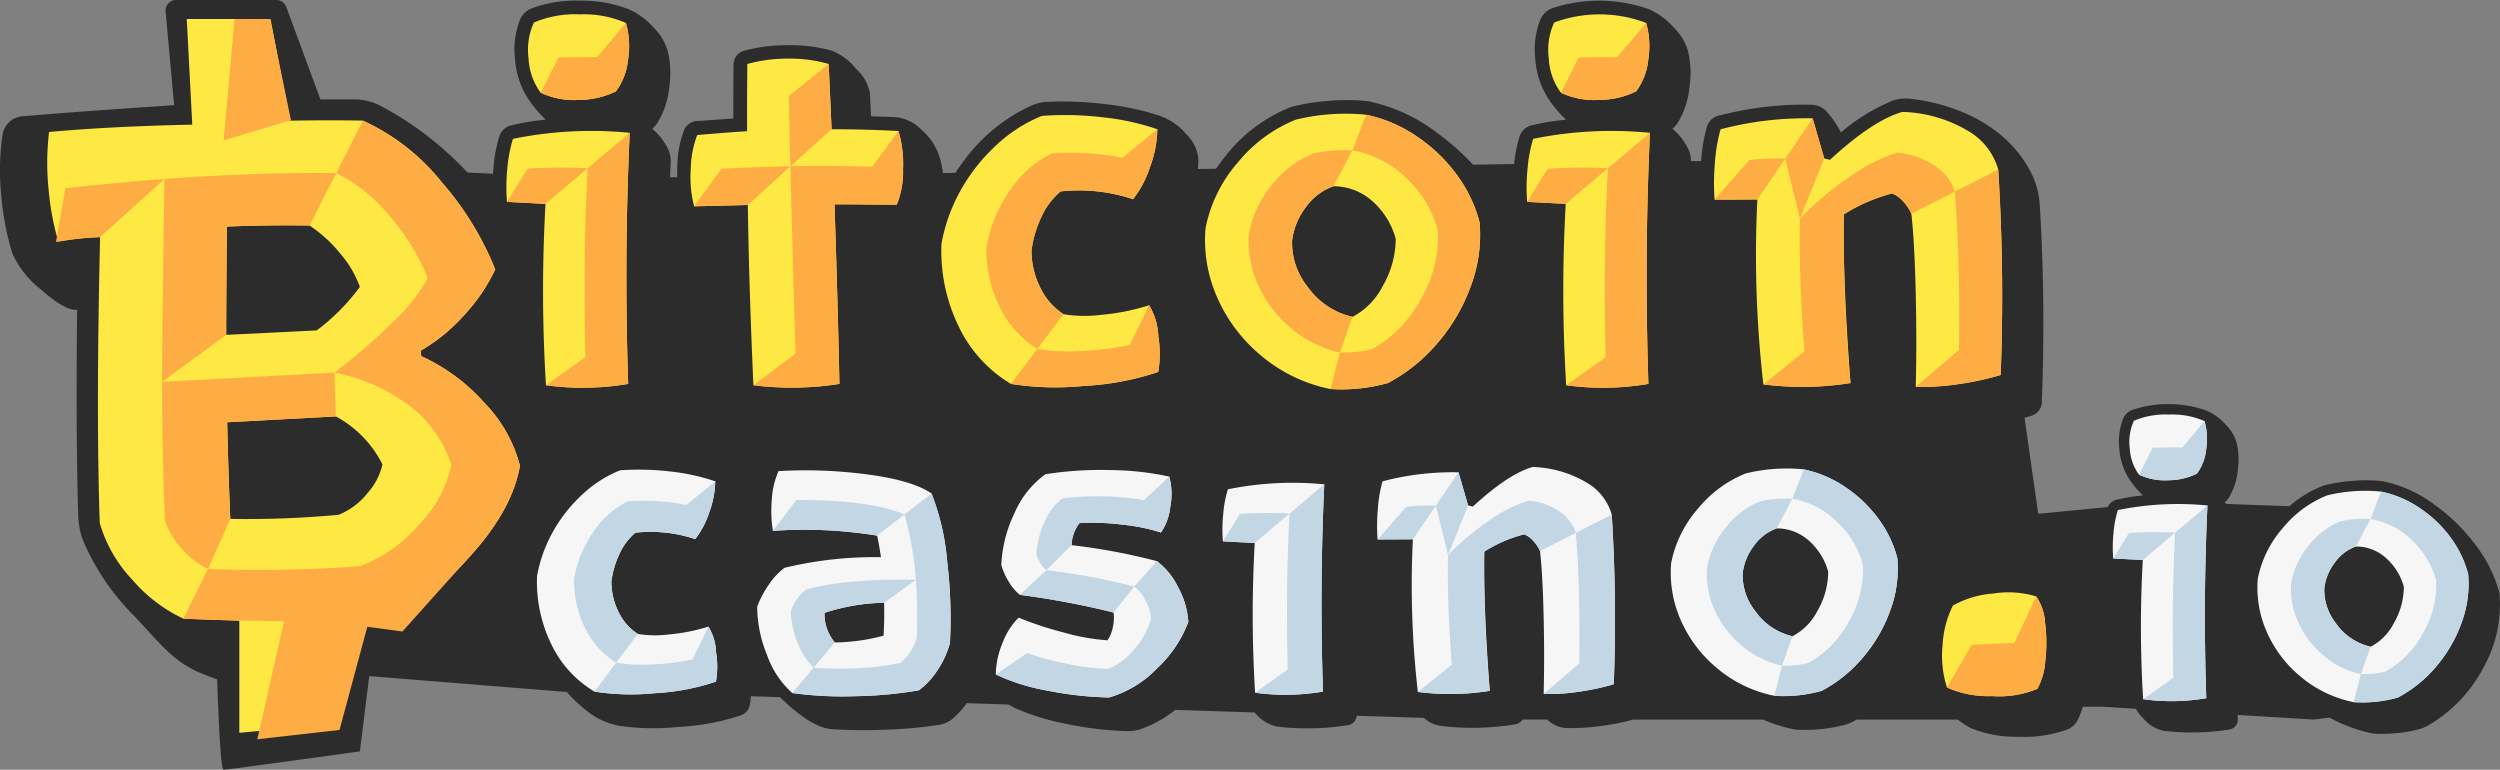 <svg xmlns="http://www.w3.org/2000/svg" width="272.386" height="83.867" viewBox="0 0 272.386 83.867"><rect x="0" y="0" width="272.386" height="83.867" fill="#808080" stroke="none"/><defs><style>.a,.c,.d,.e,.f{fill-rule:evenodd;}.a{opacity:0.655;}.b,.d{fill:#fee844;}.c{fill:#feac44;}.e{fill:#f6f6f6;}.f{fill:#c2d6e4;}</style></defs><g transform="translate(-5.384 -4.611)"><g transform="translate(5.384 4.611)"><path class="a" d="M228.3,78.613A6.827,6.827,0,0,1,227.785,80a2.209,2.209,0,0,1-1.321,1.153,13.967,13.967,0,0,1-5.152.733,13.008,13.008,0,0,1-5.152-.925,7.376,7.376,0,0,1-1.448-.949H203.664l-.2.118a5.353,5.353,0,0,1-1.383.541,18.064,18.064,0,0,1-5.07.441,17.64,17.64,0,0,1-3.545-1.1H179.327a25.021,25.021,0,0,1-3.428.689,23.827,23.827,0,0,1-3.938.23,3.259,3.259,0,0,1-1.991-.92h-2.7a1.2,1.2,0,0,1-.919.539,28.731,28.731,0,0,1-8.076.14,3.53,3.53,0,0,1-1.757-.86l-7.314-.236a1.124,1.124,0,0,1-1.049,1.036,24.642,24.642,0,0,1-3.868.331,26.042,26.042,0,0,1-3.788-.19,4.276,4.276,0,0,1-2.285-1.383q-.076-.076-.148-.152l-8.641-.279a12.655,12.655,0,0,1-3.876,2.135,4.728,4.728,0,0,1-1.463.18,38.054,38.054,0,0,1-6.623-.812,24.915,24.915,0,0,1-5.5-1.713,7.968,7.968,0,0,1-.7-.376l-4.55-.147a9.321,9.321,0,0,1-1.62,1.765,3,3,0,0,1-1.4.6,48.538,48.538,0,0,1-6.062.531A51.012,51.012,0,0,1,92,81.051q-2.144-.14-5.411-3.266-.112-.105-.222-.217l-3.173-.1a7.863,7.863,0,0,1-.111.92A1.472,1.472,0,0,1,82,79.588a25.958,25.958,0,0,1-6.753,1.232,26.782,26.782,0,0,1-6.292-.11,7.967,7.967,0,0,1-3.737-1.733,14.873,14.873,0,0,1-2.074-1.969L41.614,75.274,40.594,83.48q-14.46,2-14.84,2t-.71-9.837q-1.85-.693-2.488-1.012c-2.539-1.295-3.633-2.807-6.5-5.857a25.9,25.9,0,0,1-5.713-8.5A9.053,9.053,0,0,1,9.9,57.552q-.261-8.7-.112-22.181-1.307.112-3.921-2.2A10.263,10.263,0,0,1,2.73,29.209a29.013,29.013,0,0,1-1.214-6.4,26.172,26.172,0,0,1,.131-6.4A2.375,2.375,0,0,1,4,14.272q5.792-.506,16.356-1.2l-.93-10.2a1.157,1.157,0,0,1,1.047-1.258q.052,0,.105,0H31.489a1.157,1.157,0,0,1,1.086.756L36.3,12.443h3.66a6.245,6.245,0,0,1,2.763.635,35.7,35.7,0,0,1,9.593,7.329l2.786.134q.017-.266.039-.538a15.738,15.738,0,0,1,.631-3.484,1.833,1.833,0,0,1,1.457-1.287,26.042,26.042,0,0,1,3.617-.583,13.18,13.18,0,0,1-2.063-2.5,9.157,9.157,0,0,1-1.287-4.1,8.932,8.932,0,0,1,.51-4.2A2.266,2.266,0,0,1,59.34,2.511a13.831,13.831,0,0,1,5.341-.825,13.869,13.869,0,0,1,5.244.947,7.944,7.944,0,0,1,2.67,1.979,5.93,5.93,0,0,1,1.529,2.513,10.149,10.149,0,0,1,.182,3.957,9.145,9.145,0,0,1-1.3,3.933,2.793,2.793,0,0,1-.558.631A6.573,6.573,0,0,1,73.93,17.4a3.252,3.252,0,0,1,.534,1.784q-.038.877-.073,1.745l.771-.012q0-.479.018-.992a11.376,11.376,0,0,1,.789-4.26,1.655,1.655,0,0,1,1.6-.874q2.136-.17,3.714-.267,0-4.467.024-5.753a1.582,1.582,0,0,1,1.214-1.651,18.177,18.177,0,0,1,4.782-.583,17.1,17.1,0,0,1,4.685.583A6.392,6.392,0,0,1,94.638,9.09a4.9,4.9,0,0,1,1.529,2.67l.121,2.525q1.845.049,2.767.1a4.547,4.547,0,0,1,2.767,1.408,6.453,6.453,0,0,1,1.869,2.743,9.52,9.52,0,0,1,.427,1.93l1.36-.022q.421-.645.9-1.277a18.742,18.742,0,0,1,7.368-6.045,4.735,4.735,0,0,1,1.748-.413,38.282,38.282,0,0,1,6.373.255,28.816,28.816,0,0,1,5.911,1.275,6.7,6.7,0,0,1,2.877,2.015,4.32,4.32,0,0,1,1.3,2.719,9.734,9.734,0,0,1-.059,1.053l1.984-.031a20.168,20.168,0,0,1,1.218-1.616,16.7,16.7,0,0,1,7.028-5.134,22.644,22.644,0,0,1,4.188-.655,21.609,21.609,0,0,1,4.139.049,18.528,18.528,0,0,1,7.416,3.374,27.727,27.727,0,0,1,4.009,3.54l4.476-.071a14.806,14.806,0,0,1,.582-2.959,1.833,1.833,0,0,1,1.457-1.287,26.041,26.041,0,0,1,3.617-.583,13.179,13.179,0,0,1-2.063-2.5,9.157,9.157,0,0,1-1.287-4.1,8.932,8.932,0,0,1,.51-4.2A2.266,2.266,0,0,1,170.5,2.511a16.24,16.24,0,0,1,10.584.121,7.944,7.944,0,0,1,2.67,1.979,5.93,5.93,0,0,1,1.529,2.513,10.148,10.148,0,0,1,.182,3.957,9.145,9.145,0,0,1-1.3,3.933,2.793,2.793,0,0,1-.558.631,6.573,6.573,0,0,1,1.481,1.76,3.273,3.273,0,0,1,.535,1.768l1.108-.018a17.94,17.94,0,0,1,.615-3.7,1.8,1.8,0,0,1,1.481-1.287,36.36,36.36,0,0,1,10.05-1.141,2.314,2.314,0,0,1,1.542.753,10.535,10.535,0,0,1,1.542,2.258,20.7,20.7,0,0,1,5.681-3.472,4.248,4.248,0,0,1,1.821-.194,20.24,20.24,0,0,1,5.8,1.481,15.814,15.814,0,0,1,4.43,2.731,13.177,13.177,0,0,1,2.78,3.459,8.96,8.96,0,0,1,1.141,3.714q.655,10.439.243,21.533a1.607,1.607,0,0,1-1.262,1.651q-.31.1-.628.186l1.489,10.462,7.58-.732a1.4,1.4,0,0,1,1.055-.821,19.994,19.994,0,0,1,2.777-.447,10.12,10.12,0,0,1-1.584-1.92,7.03,7.03,0,0,1-.988-3.15,6.857,6.857,0,0,1,.391-3.224,1.74,1.74,0,0,1,1.025-1.025,12.468,12.468,0,0,1,8.126.093,6.1,6.1,0,0,1,2.05,1.519,4.553,4.553,0,0,1,1.174,1.929,7.792,7.792,0,0,1,.14,3.038,7.021,7.021,0,0,1-1,3.019,2.144,2.144,0,0,1-.429.485q.1.08.187.165l6.867.247a12.106,12.106,0,0,1,3.756-2.257A17.384,17.384,0,0,1,257.8,54a16.59,16.59,0,0,1,3.178.037,14.224,14.224,0,0,1,5.694,2.591A20.226,20.226,0,0,1,271.3,61.24a14.549,14.549,0,0,1,2.414,5.023,14.035,14.035,0,0,1-1.8,8.182,15.694,15.694,0,0,1-5.936,6.188,4.979,4.979,0,0,1-1.286.5,16.8,16.8,0,0,1-4.715.41,16.372,16.372,0,0,1-4.767-1.745l-1.745.211-8.28-.5q.006.162.013.324a1.091,1.091,0,0,1-.988,1.267,22.92,22.92,0,0,1-3.6.308,24.221,24.221,0,0,1-3.523-.177,3.977,3.977,0,0,1-2.125-1.286,5.167,5.167,0,0,1-.871-1.11l-3.613-.22Z" transform="translate(-1.384 -1.611)"/><g transform="translate(5.145 2.072)"><g transform="translate(0 0)"><path class="b" d="M18.509,67.766a16.558,16.558,0,0,1-5.545-4.22,15.1,15.1,0,0,1-3.566-6.2Q8.987,45.361,9.435,26.2a30.484,30.484,0,0,0-4.549.492,29.121,29.121,0,0,1-1.064-5.732,27.9,27.9,0,0,1,.056-6.217q6.747-.617,15.6-.8l-.6-11.512H28l2.117,11.075q4.762-.069,7.954,0a23.477,23.477,0,0,1,8.57,6.684,33.328,33.328,0,0,1,5.844,9.522,19.142,19.142,0,0,1-3.249,4.836,19.582,19.582,0,0,1-4.854,4.014l.037.6A20.7,20.7,0,0,1,51.3,44.241a15.365,15.365,0,0,1,3.884,6.871q-.822,4.742-5.34,9.746a24.292,24.292,0,0,1-9.709,6.871q-1.792.128-5.729.271V79.262l-9.8.945V67.987Q20.619,67.865,18.509,67.766Zm4.668-30.919,9.858-.485a22.612,22.612,0,0,0,4.705-4.742,11.47,11.47,0,0,0-2.147-3.641,14.513,14.513,0,0,0-3.342-3.043q-4.22-.075-9,.112Q23.177,32.74,23.177,36.847ZM23.625,56.9a108.861,108.861,0,0,0,11.8-.448A7.764,7.764,0,0,0,38.58,54.08,7.051,7.051,0,0,0,40.2,50.962a12.1,12.1,0,0,0-5.079-5.228l-11.837.635Q23.4,51.672,23.625,56.9Z" transform="translate(-3.675 -2.434)"/><path class="c" d="M45.117,39.162a20.7,20.7,0,0,1,6.871,5.078,15.365,15.365,0,0,1,3.884,6.871q-.822,4.742-5.34,9.746-3.012,3.336-7.457,8.31l-3.829-.514L36.215,79.892,27.26,80.907l2.911-12.852q-7.038-.1-10.969-.289l2.689-5.415a148.786,148.786,0,0,0,16.58-.3,15.937,15.937,0,0,0,6.46-4.593A13.286,13.286,0,0,0,48.4,51.037a12.942,12.942,0,0,0-4.332-6.292,19.87,19.87,0,0,0-8.4-3.79,62.956,62.956,0,0,0,6.423-5.564,19.259,19.259,0,0,0,3.734-4.705,23.25,23.25,0,0,0-4.014-6.628,17.652,17.652,0,0,0-5.956-4.836l2.913-5.713a23.477,23.477,0,0,1,8.57,6.684,33.328,33.328,0,0,1,5.844,9.522,19.142,19.142,0,0,1-3.249,4.836,19.582,19.582,0,0,1-4.854,4.014ZM32.944,24.935q-4.22-.075-9,.112-.075,7.692-.075,11.8l-6.983,5.116q0-6.049.261-22.106,10.344-.747,18.708-.635Zm-15.8-5.079L10.128,26.2a34.375,34.375,0,0,0-4.807.523l1.036-5.863Q13.19,20.155,17.148,19.857Zm18.522,21.1.149,4.78-11.837.635q.112,5.3.336,10.53l-2.427,5.452a9.056,9.056,0,0,1-2.857-2.222,7.947,7.947,0,0,1-1.848-3.155q-.3-7.879-.3-15.011Zm-4.742-27.5-7.335,2.2L24.786,2.434h3.868Z" transform="translate(-4.369 -2.434)"/></g></g><g transform="translate(55.172 1.567)"><path class="d" d="M5.724,4.118a11.5,11.5,0,0,1,5.013-.886,11.436,11.436,0,0,1,5.013.935,9.318,9.318,0,0,1,.231,3.981,6.936,6.936,0,0,1-1.323,3.472,9.3,9.3,0,0,1-4.1.935,8.515,8.515,0,0,1-4.1-.789A6.815,6.815,0,0,1,5.141,8.051,7.14,7.14,0,0,1,5.724,4.118ZM16.163,16.135q-.631,13.449-.17,27.359a29.577,29.577,0,0,1-8.958.146,167.794,167.794,0,0,1-.049-19.761l-4.2-.218a19.644,19.644,0,0,1,.036-3.569,15.313,15.313,0,0,1,.619-3.3A42.761,42.761,0,0,1,16.163,16.135ZM45.44,15.94a12.356,12.356,0,0,1,.5,4.127,9.354,9.354,0,0,1-.692,3.908q-4.37-.049-6.773-.049.364,11.119.534,19.567a33.588,33.588,0,0,1-9.371.146Q29.15,32.788,29.029,24l-5.851.146a12.472,12.472,0,0,1-.364-4.066,10.745,10.745,0,0,1,.7-3.7q3.908-.34,5.438-.413-.024-2.428.024-7.331a16.312,16.312,0,0,1,4.491-.583,15.035,15.035,0,0,1,4.37.583l.316,7.113Q41.9,15.746,45.44,15.94ZM57.7,43.494a14.606,14.606,0,0,1-5.717-6.3,18.81,18.81,0,0,1-1.857-8.97,18.711,18.711,0,0,1,1.845-5.365,19.65,19.65,0,0,1,3.787-5.049,16.119,16.119,0,0,1,5.316-3.52,34.818,34.818,0,0,1,6.664.158,26.851,26.851,0,0,1,5.911,1.3,12.5,12.5,0,0,1-.789,4.078A11.463,11.463,0,0,1,71,23.369a18.572,18.572,0,0,0-7.89-.85,7.8,7.8,0,0,0-2.088,2.767A11.971,11.971,0,0,0,59.933,29a9.12,9.12,0,0,0,.947,3.981A7.111,7.111,0,0,0,63.428,35.9a14.433,14.433,0,0,0,4.163.061,24.285,24.285,0,0,0,5.159-1.032,7.034,7.034,0,0,1,1.007,3.4,11.734,11.734,0,0,1-.012,3.86,30.019,30.019,0,0,1-8.12,1.529A30.963,30.963,0,0,1,57.7,43.494Zm34.812.558a16.78,16.78,0,0,1-7.5-3.593,17.159,17.159,0,0,1-4.843-6.385,15.478,15.478,0,0,1-1.275-7.526A15.411,15.411,0,0,1,82.473,19.3a15.649,15.649,0,0,1,6.275-4.6,22.774,22.774,0,0,1,7.647-.534,15.213,15.213,0,0,1,5.6,2.415,17.347,17.347,0,0,1,4.37,4.248,14.98,14.98,0,0,1,2.391,5.062,15.78,15.78,0,0,1-.91,6.822,19.885,19.885,0,0,1-3.605,6.251,18.38,18.38,0,0,1-5.462,4.43A18.7,18.7,0,0,1,92.511,44.052Zm2.4-7.866a7.717,7.717,0,0,0,3.277-3.326,10.421,10.421,0,0,0,1.432-5.171,8.4,8.4,0,0,0-2.5-4.066,6.31,6.31,0,0,0-4.3-1.663,6.141,6.141,0,0,0-2.95,2.221,7.441,7.441,0,0,0-1.542,3.7A7.644,7.644,0,0,0,90.011,32.9,8.205,8.205,0,0,0,94.915,36.187Zm21.97-32.069a14.258,14.258,0,0,1,10.026.049,9.318,9.318,0,0,1,.231,3.981,6.936,6.936,0,0,1-1.323,3.472,9.3,9.3,0,0,1-4.1.935,8.515,8.515,0,0,1-4.1-.789A6.815,6.815,0,0,1,116.3,8.051,7.14,7.14,0,0,1,116.885,4.118Zm10.439,12.017q-.631,13.449-.17,27.359a29.577,29.577,0,0,1-8.958.146,167.794,167.794,0,0,1-.049-19.761l-4.2-.218a19.643,19.643,0,0,1,.036-3.569,15.313,15.313,0,0,1,.619-3.3A42.76,42.76,0,0,1,127.323,16.135Zm37.944,4.006a223.472,223.472,0,0,1,.267,22.383,31.461,31.461,0,0,1-4.625,1,26.3,26.3,0,0,1-4.625.291q.121-5.025-.012-10.512t-.473-8.351a4.5,4.5,0,0,0-.91-1.359,3.12,3.12,0,0,0-1.177-.85,18.439,18.439,0,0,0-5.268,2.282q-.121,7.259.728,18.377a33.234,33.234,0,0,1-9.492.146,123.063,123.063,0,0,1-.655-20.149l-4.661.024a24.632,24.632,0,0,1,.036-3.993,17.477,17.477,0,0,1,.619-3.678,36.412,36.412,0,0,1,10.026-1.19l1.262,4.37.631.146q4.661-4.3,7.89-5.219A14.785,14.785,0,0,1,162,15.94,7.092,7.092,0,0,1,165.267,20.14Z" transform="translate(-2.722 -3.232)"/><path class="c" d="M6.5,12.445,8.441,8.61q2.6-.049,4.2-.024L15.8,4.847a9.318,9.318,0,0,1,.231,3.981A6.936,6.936,0,0,1,14.7,12.3a9.3,9.3,0,0,1-4.1.935A8.515,8.515,0,0,1,6.5,12.445Zm9.71,4.37q-.631,13.449-.17,27.359a29.577,29.577,0,0,1-8.958.146l4.3-3.059q-.267-11.24.243-20.586ZM5.067,20.724a56.165,56.165,0,0,1,6.555-.049L7.033,24.559l-4.2-.218Zm28.646-.267Q33.64,18,33.543,12.81l4.345-3.5.316,7.113ZM29.683,44.32l4.588-3.447q-.51-17.867-.558-20.416,4.248-.073,8.909.049l2.865-3.884a12.356,12.356,0,0,1,.5,4.127,9.354,9.354,0,0,1-.692,3.908q-4.37-.049-6.773-.049.364,11.119.534,19.567A33.588,33.588,0,0,1,29.683,44.32Zm4.03-23.864-4.637,4.224-5.851.146,2.986-4.1Q30.266,20.529,33.713,20.457ZM63.16,23.2a7.8,7.8,0,0,0-2.088,2.767,11.971,11.971,0,0,0-1.092,3.714,9.12,9.12,0,0,0,.947,3.981,7.111,7.111,0,0,0,2.549,2.913l-2.865,3.787A11.125,11.125,0,0,1,56.5,35.751a13.887,13.887,0,0,1-1.42-6.457,15.131,15.131,0,0,1,2.379-5.948,11.912,11.912,0,0,1,4.685-4.273,28.81,28.81,0,0,1,7.744.461L73.7,16.427a12.5,12.5,0,0,1-.789,4.078A11.463,11.463,0,0,1,71.05,24.05,18.572,18.572,0,0,0,63.16,23.2ZM57.746,44.175l2.865-3.811a21.086,21.086,0,0,0,4.637.231,30.847,30.847,0,0,0,5.438-.668L72.8,35.6A7.034,7.034,0,0,1,73.805,39a11.734,11.734,0,0,1-.012,3.86,30.019,30.019,0,0,1-8.12,1.529A30.963,30.963,0,0,1,57.746,44.175ZM94.937,18.733l1.505-3.884a15.212,15.212,0,0,1,5.6,2.415,17.347,17.347,0,0,1,4.37,4.248,14.98,14.98,0,0,1,2.391,5.062,15.78,15.78,0,0,1-.91,6.822,19.885,19.885,0,0,1-3.605,6.251,18.38,18.38,0,0,1-5.462,4.43,18.7,18.7,0,0,1-6.263.655l1.02-3.981a12.244,12.244,0,0,0,3.5-.364,13.514,13.514,0,0,0,5.3-5.414,13.6,13.6,0,0,0,1.881-7.5,11.934,11.934,0,0,0-3.387-5.669A10.958,10.958,0,0,0,94.937,18.733ZM93.578,40.752a12.29,12.29,0,0,1-5.474-2.78,13.035,13.035,0,0,1-3.5-4.746,11.437,11.437,0,0,1-.935-5.341,11.624,11.624,0,0,1,2.476-5.353A10.963,10.963,0,0,1,90.616,19.1a14.565,14.565,0,0,1,4.321-.364l-2.063,3.908a6.141,6.141,0,0,0-2.95,2.221,7.441,7.441,0,0,0-1.542,3.7,7.644,7.644,0,0,0,1.675,5.013,8.205,8.205,0,0,0,4.9,3.289ZM117.66,12.445,119.6,8.61q2.6-.049,4.2-.024l3.156-3.739a9.318,9.318,0,0,1,.231,3.981,6.936,6.936,0,0,1-1.323,3.472,9.3,9.3,0,0,1-4.1.935A8.515,8.515,0,0,1,117.66,12.445Zm9.71,4.37q-.631,13.449-.17,27.359a29.577,29.577,0,0,1-8.958.146l4.3-3.059q-.267-11.24.243-20.586Zm-11.143,3.908a56.165,56.165,0,0,1,6.555-.049l-4.588,3.884-4.2-.218Zm27.481,5.438-1.6-6.53,2.986-4.394,1.262,4.37Zm-3.981,18.062,4.467-3.593q-.631-8.618-.486-14.469a35.006,35.006,0,0,1,5.171-4.382,18.764,18.764,0,0,1,5.438-2.8,8.446,8.446,0,0,1,4.151,1.469,5.316,5.316,0,0,1,2.112,2.78l-4.734,2.4a4.5,4.5,0,0,0-.91-1.359,3.12,3.12,0,0,0-1.177-.85,18.439,18.439,0,0,0-5.268,2.282,180,180,0,0,0,.728,18.377A33.234,33.234,0,0,1,139.727,44.223ZM138.2,19.777a28.342,28.342,0,0,1,3.908-.146l-3.035,4.443-4.661.024ZM165.581,43.2a31.461,31.461,0,0,1-4.625,1,26.3,26.3,0,0,1-4.625.291l4.71-4.03q.121-10.487-.461-17.236l4.734-2.4A223.472,223.472,0,0,1,165.581,43.2Z" transform="translate(-2.769 -3.912)"/></g><g transform="translate(58.506 50.883)"><path class="e" d="M7.105,25.182a12.057,12.057,0,0,1-4.719-5.2,15.528,15.528,0,0,1-1.533-7.4A15.445,15.445,0,0,1,2.376,8.148,16.221,16.221,0,0,1,5.5,3.98,13.306,13.306,0,0,1,9.891,1.074a28.742,28.742,0,0,1,5.5.13,22.165,22.165,0,0,1,4.88,1.072,10.32,10.32,0,0,1-.651,3.367,9.463,9.463,0,0,1-1.533,2.926,15.331,15.331,0,0,0-6.513-.7,6.437,6.437,0,0,0-1.723,2.285,9.882,9.882,0,0,0-.9,3.066A7.528,7.528,0,0,0,9.731,16.5a5.87,5.87,0,0,0,2.1,2.4,11.914,11.914,0,0,0,3.437.05,20.047,20.047,0,0,0,4.258-.852,5.807,5.807,0,0,1,.832,2.806,9.687,9.687,0,0,1-.01,3.186,24.78,24.78,0,0,1-6.7,1.263A25.559,25.559,0,0,1,7.105,25.182ZM43.838,3.6a26.667,26.667,0,0,1,1.713,7.515,51.851,51.851,0,0,1,.291,8.777A9.874,9.874,0,0,1,44.52,22.8a8.246,8.246,0,0,1-2.064,2.244,44.417,44.417,0,0,1-6.864.641,40.811,40.811,0,0,1-6.924-.341,9.958,9.958,0,0,1-2.776-4.2,13.865,13.865,0,0,1-1.052-5.22,10.622,10.622,0,0,1,1.252-2.375A7.516,7.516,0,0,1,27.806,11.7a41.675,41.675,0,0,1,10.521-1.162q-.2-1.323-.421-2.345a49.028,49.028,0,0,0-11.363-.521,14.253,14.253,0,0,1-.11-3.447,8.835,8.835,0,0,1,.731-3.066,51.165,51.165,0,0,1,9.749.371Q41.774,2.176,43.838,3.6ZM38.608,19.09q.1-1.723.06-3.587a22.1,22.1,0,0,0-6.493,1.1A4.789,4.789,0,0,0,33.3,19.831,21.762,21.762,0,0,0,38.608,19.09Zm24.569,6.733a37.829,37.829,0,0,1-6.583-.721,22.567,22.567,0,0,1-5.761-1.784,9.373,9.373,0,0,1,.751-3.477,7.71,7.71,0,0,1,1.733-2.715,39.249,39.249,0,0,0,5.02,1.643A22.328,22.328,0,0,0,63,19.591a3.607,3.607,0,0,0,.581-1.4,4.265,4.265,0,0,0,.08-1.623,89.932,89.932,0,0,0-10.2-1.924,5.32,5.32,0,0,1-1.212-1.433,7.037,7.037,0,0,1-.812-1.814,14.306,14.306,0,0,1,1.423-5.631,10.147,10.147,0,0,1,3.387-4.268,39.2,39.2,0,0,1,7.134-.451,31.06,31.06,0,0,1,6.353.711,7.178,7.178,0,0,1,.12,3.256,6.072,6.072,0,0,1-1.022,2.836,20.894,20.894,0,0,0-4.258-.862,25.4,25.4,0,0,0-4.619-.16,4.15,4.15,0,0,0-.862,2.4,66.148,66.148,0,0,1,9.3,1.743A7.715,7.715,0,0,1,70.7,13.819a8.977,8.977,0,0,1,1.112,3.767,13.329,13.329,0,0,1-3.4,5.06A11.812,11.812,0,0,1,63.177,25.823ZM86.623,2.6q-.521,11.1-.14,22.585a24.415,24.415,0,0,1-7.395.12,138.515,138.515,0,0,1-.04-16.312l-3.467-.18a16.216,16.216,0,0,1,.03-2.946,12.641,12.641,0,0,1,.511-2.725A35.3,35.3,0,0,1,86.623,2.6ZM117.945,5.9a184.479,184.479,0,0,1,.22,18.477,25.971,25.971,0,0,1-3.818.822,21.713,21.713,0,0,1-3.818.24q.1-4.148-.01-8.677t-.391-6.894a3.715,3.715,0,0,0-.751-1.122,2.575,2.575,0,0,0-.972-.7,15.221,15.221,0,0,0-4.349,1.884q-.1,5.992.6,15.17a27.435,27.435,0,0,1-7.836.12,101.588,101.588,0,0,1-.541-16.633l-3.848.02a20.334,20.334,0,0,1,.03-3.3,14.427,14.427,0,0,1,.511-3.036,30.058,30.058,0,0,1,8.276-.982L102.294,4.9l.521.12q3.848-3.547,6.513-4.309a12.2,12.2,0,0,1,5.922,1.723A5.855,5.855,0,0,1,117.945,5.9Zm17.715,19.739a13.852,13.852,0,0,1-6.192-2.966,14.165,14.165,0,0,1-4-5.27,12.777,12.777,0,0,1-1.052-6.212,12.722,12.722,0,0,1,2.956-5.982,12.918,12.918,0,0,1,5.18-3.8,18.8,18.8,0,0,1,6.313-.441,12.558,12.558,0,0,1,4.619,1.994,14.32,14.32,0,0,1,3.607,3.507,12.366,12.366,0,0,1,1.974,4.178,13.027,13.027,0,0,1-.751,5.631,16.415,16.415,0,0,1-2.976,5.16,15.172,15.172,0,0,1-4.509,3.657A15.432,15.432,0,0,1,135.661,25.643Zm1.984-6.493A6.37,6.37,0,0,0,140.35,16.4a8.6,8.6,0,0,0,1.182-4.268,6.932,6.932,0,0,0-2.064-3.357,5.209,5.209,0,0,0-3.547-1.373,5.069,5.069,0,0,0-2.435,1.834,6.142,6.142,0,0,0-1.273,3.056,6.31,6.31,0,0,0,1.383,4.138A6.773,6.773,0,0,0,137.645,19.15Z" transform="translate(-0.845 -0.713)"/><path class="f" d="M14.526,8.057A6.437,6.437,0,0,0,12.8,10.342a9.882,9.882,0,0,0-.9,3.066,7.528,7.528,0,0,0,.782,3.287,5.87,5.87,0,0,0,2.1,2.4l-2.365,3.126a9.183,9.183,0,0,1-3.4-3.808,11.464,11.464,0,0,1-1.172-5.331,12.49,12.49,0,0,1,1.964-4.91A9.833,9.833,0,0,1,13.685,4.65a23.783,23.783,0,0,1,6.393.381l3.146-2.565a10.32,10.32,0,0,1-.651,3.367,9.463,9.463,0,0,1-1.533,2.926A15.331,15.331,0,0,0,14.526,8.057ZM10.057,25.371l2.365-3.146a17.406,17.406,0,0,0,3.828.19,25.464,25.464,0,0,0,4.489-.551L22.482,18.3a5.807,5.807,0,0,1,.832,2.806,9.687,9.687,0,0,1-.01,3.186,24.78,24.78,0,0,1-6.7,1.263A25.559,25.559,0,0,1,10.057,25.371ZM46.79,3.789A26.667,26.667,0,0,1,48.5,11.3a51.851,51.851,0,0,1,.291,8.777,9.874,9.874,0,0,1-1.323,2.906,8.246,8.246,0,0,1-2.064,2.244,44.417,44.417,0,0,1-6.864.641,40.811,40.811,0,0,1-6.924-.341l2.325-2.765a32.144,32.144,0,0,0,4.749.06,29.6,29.6,0,0,0,4.669-.561,4.55,4.55,0,0,0,1.1-1.212,5.7,5.7,0,0,0,.721-1.553,54.554,54.554,0,0,0-.1-6.313,35.5,35.5,0,0,0-1.242-7.114ZM29.5,7.857,32.061,4.49q8.056,0,11.783,1.583l-2.986,2.3A49.028,49.028,0,0,0,29.5,7.857ZM41.62,15.692a22.1,22.1,0,0,0-6.493,1.1,4.789,4.789,0,0,0,1.122,3.226l-2.3,2.745a7.6,7.6,0,0,1-1.794-2.816,9.3,9.3,0,0,1-.691-3.377,5.2,5.2,0,0,1,1.6-2.285q4.148-1.222,12.024-1.1ZM62.9,7.015a4.15,4.15,0,0,0-.862,2.4L59.3,12.145a3.375,3.375,0,0,1-1.082-1.764,9.436,9.436,0,0,1,.852-3.427A6.518,6.518,0,0,1,61.039,4.33a30.759,30.759,0,0,1,8.9.18l2.745-2.565A7.178,7.178,0,0,1,72.8,5.2,6.072,6.072,0,0,1,71.78,8.037a20.894,20.894,0,0,0-4.258-.862A25.4,25.4,0,0,0,62.9,7.015Zm5.972,6.914,2.465-2.765a7.715,7.715,0,0,1,2.315,2.846,8.977,8.977,0,0,1,1.112,3.767,13.329,13.329,0,0,1-3.4,5.06,11.812,11.812,0,0,1-5.24,3.176,37.829,37.829,0,0,1-6.583-.721,22.567,22.567,0,0,1-5.761-1.784l3.427-2.325A35.211,35.211,0,0,0,61.82,22.4a23.98,23.98,0,0,0,4.228.491,7.032,7.032,0,0,0,2.886-2.2A8.691,8.691,0,0,0,70.718,17.4a4.847,4.847,0,0,0-.611-1.954A4.264,4.264,0,0,0,68.874,13.929ZM59.3,12.145a73.093,73.093,0,0,1,9.579,1.784L66.61,16.754a89.932,89.932,0,0,0-10.2-1.924Zm30.28-9.359q-.521,11.1-.14,22.585a24.415,24.415,0,0,1-7.395.12l3.547-2.525q-.22-9.278.2-16.994Zm-9.2,3.226a46.364,46.364,0,0,1,5.411-.04L82,9.179,78.533,9ZM103.062,10.5l-1.323-5.391L104.2,1.484l1.042,3.607Zm-3.287,14.91,3.687-2.966q-.521-7.114-.4-11.944a28.9,28.9,0,0,1,4.268-3.617,15.489,15.489,0,0,1,4.489-2.315,6.972,6.972,0,0,1,3.427,1.212,4.388,4.388,0,0,1,1.743,2.295l-3.908,1.984a3.715,3.715,0,0,0-.751-1.122,2.575,2.575,0,0,0-.972-.7,15.221,15.221,0,0,0-4.349,1.884,148.588,148.588,0,0,0,.6,15.17A27.435,27.435,0,0,1,99.775,25.412ZM98.513,5.231a23.4,23.4,0,0,1,3.226-.12l-2.5,3.667-3.848.02Zm22.6,19.338a25.971,25.971,0,0,1-3.818.822,21.713,21.713,0,0,1-3.818.24l3.888-3.327q.1-8.657-.381-14.228L120.9,6.093A184.479,184.479,0,0,1,121.118,24.57Zm19.459-20.2,1.242-3.206a12.558,12.558,0,0,1,4.619,1.994,14.32,14.32,0,0,1,3.607,3.507,12.366,12.366,0,0,1,1.974,4.178,13.027,13.027,0,0,1-.751,5.631,16.415,16.415,0,0,1-2.976,5.16,15.172,15.172,0,0,1-4.509,3.657,15.432,15.432,0,0,1-5.17.541l.842-3.287a10.107,10.107,0,0,0,2.886-.3,11.156,11.156,0,0,0,4.379-4.469,11.231,11.231,0,0,0,1.553-6.192,9.851,9.851,0,0,0-2.8-4.679A9.045,9.045,0,0,0,140.576,4.37Zm-1.122,18.176a10.145,10.145,0,0,1-4.519-2.295,10.761,10.761,0,0,1-2.886-3.918,9.441,9.441,0,0,1-.772-4.409,9.6,9.6,0,0,1,2.044-4.419,9.049,9.049,0,0,1,3.687-2.836,12.024,12.024,0,0,1,3.567-.3l-1.7,3.226a5.069,5.069,0,0,0-2.435,1.834,6.142,6.142,0,0,0-1.273,3.056,6.31,6.31,0,0,0,1.383,4.138,6.773,6.773,0,0,0,4.048,2.715Z" transform="translate(-3.797 -0.903)"/></g><g transform="translate(211.602 64.554)"><path class="d" d="M12.9,13.119a10.891,10.891,0,0,1-4.924.793,11.071,11.071,0,0,1-4.924-.937,11.288,11.288,0,0,1-.48-4.636A10.88,10.88,0,0,1,3.7,4.04,10.771,10.771,0,0,1,8.131,2.731a10.423,10.423,0,0,1,4.648.324,5.646,5.646,0,0,1,.961,2.87,17.073,17.073,0,0,1,.024,4.143A7.329,7.329,0,0,1,12.9,13.119Z" transform="translate(-2.52 -2.623)"/><path class="c" d="M3.438,13.29l2.69-4.636q2.21-.144,4.636-.192l2.4-5.092a5.646,5.646,0,0,1,.961,2.87,17.073,17.073,0,0,1,.024,4.143,7.329,7.329,0,0,1-.865,3.05,10.891,10.891,0,0,1-4.924.793A11.071,11.071,0,0,1,3.438,13.29Z" transform="translate(-2.907 -2.938)"/></g><g transform="translate(230.193 45.166)"><path class="e" d="M4.949,3.514A8.828,8.828,0,0,1,8.8,2.834a8.779,8.779,0,0,1,3.849.718,7.154,7.154,0,0,1,.177,3.057,5.325,5.325,0,0,1-1.016,2.665,7.141,7.141,0,0,1-3.15.718,6.537,6.537,0,0,1-3.15-.606A5.232,5.232,0,0,1,4.5,6.533,5.482,5.482,0,0,1,4.949,3.514Zm8.014,9.226q-.485,10.325-.13,21a22.707,22.707,0,0,1-6.877.112,128.821,128.821,0,0,1-.037-15.171l-3.224-.168a15.081,15.081,0,0,1,.028-2.74A11.757,11.757,0,0,1,3.2,13.243,32.829,32.829,0,0,1,12.963,12.74ZM28.9,34.173a12.883,12.883,0,0,1-5.759-2.758,13.174,13.174,0,0,1-3.718-4.9,11.883,11.883,0,0,1-.978-5.778,11.832,11.832,0,0,1,2.749-5.563A12.014,12.014,0,0,1,26.01,11.64a17.484,17.484,0,0,1,5.871-.41,11.679,11.679,0,0,1,4.3,1.854,13.318,13.318,0,0,1,3.355,3.262,11.5,11.5,0,0,1,1.836,3.886,12.115,12.115,0,0,1-.7,5.237,15.266,15.266,0,0,1-2.768,4.8,14.111,14.111,0,0,1-4.193,3.4A14.353,14.353,0,0,1,28.9,34.173Zm1.845-6.039a5.925,5.925,0,0,0,2.516-2.553,8,8,0,0,0,1.1-3.97,6.447,6.447,0,0,0-1.92-3.122,4.845,4.845,0,0,0-3.3-1.277,4.715,4.715,0,0,0-2.264,1.705,5.713,5.713,0,0,0-1.183,2.842,5.869,5.869,0,0,0,1.286,3.849A6.3,6.3,0,0,0,30.744,28.134Z" transform="translate(-2.644 -2.834)"/><path class="f" d="M5.544,9.907,7.035,6.963q1.994-.037,3.224-.019l2.423-2.87A7.154,7.154,0,0,1,12.86,7.13,5.325,5.325,0,0,1,11.844,9.8a7.141,7.141,0,0,1-3.15.718A6.537,6.537,0,0,1,5.544,9.907ZM13,13.262q-.485,10.325-.13,21a22.707,22.707,0,0,1-6.877.112l3.3-2.348q-.205-8.629.186-15.8Zm-8.555,3a43.12,43.12,0,0,1,5.032-.037L5.954,19.208,2.73,19.04Zm26.316-1.528,1.156-2.982a11.679,11.679,0,0,1,4.3,1.854,13.318,13.318,0,0,1,3.355,3.262A11.5,11.5,0,0,1,41.4,20.754a12.115,12.115,0,0,1-.7,5.237,15.266,15.266,0,0,1-2.768,4.8,14.111,14.111,0,0,1-4.193,3.4,14.353,14.353,0,0,1-4.809.5l.783-3.057a9.4,9.4,0,0,0,2.684-.28A10.375,10.375,0,0,0,36.474,27.2a10.445,10.445,0,0,0,1.444-5.759,9.162,9.162,0,0,0-2.6-4.352A8.413,8.413,0,0,0,30.761,14.735Zm-1.044,16.9a9.435,9.435,0,0,1-4.2-2.134,10.008,10.008,0,0,1-2.684-3.644,8.78,8.78,0,0,1-.718-4.1,8.924,8.924,0,0,1,1.9-4.11,8.416,8.416,0,0,1,3.429-2.637,11.182,11.182,0,0,1,3.318-.28l-1.584,3a4.715,4.715,0,0,0-2.264,1.705,5.713,5.713,0,0,0-1.183,2.842,5.869,5.869,0,0,0,1.286,3.849,6.3,6.3,0,0,0,3.765,2.525Z" transform="translate(-2.68 -3.356)"/></g></g></g></svg>